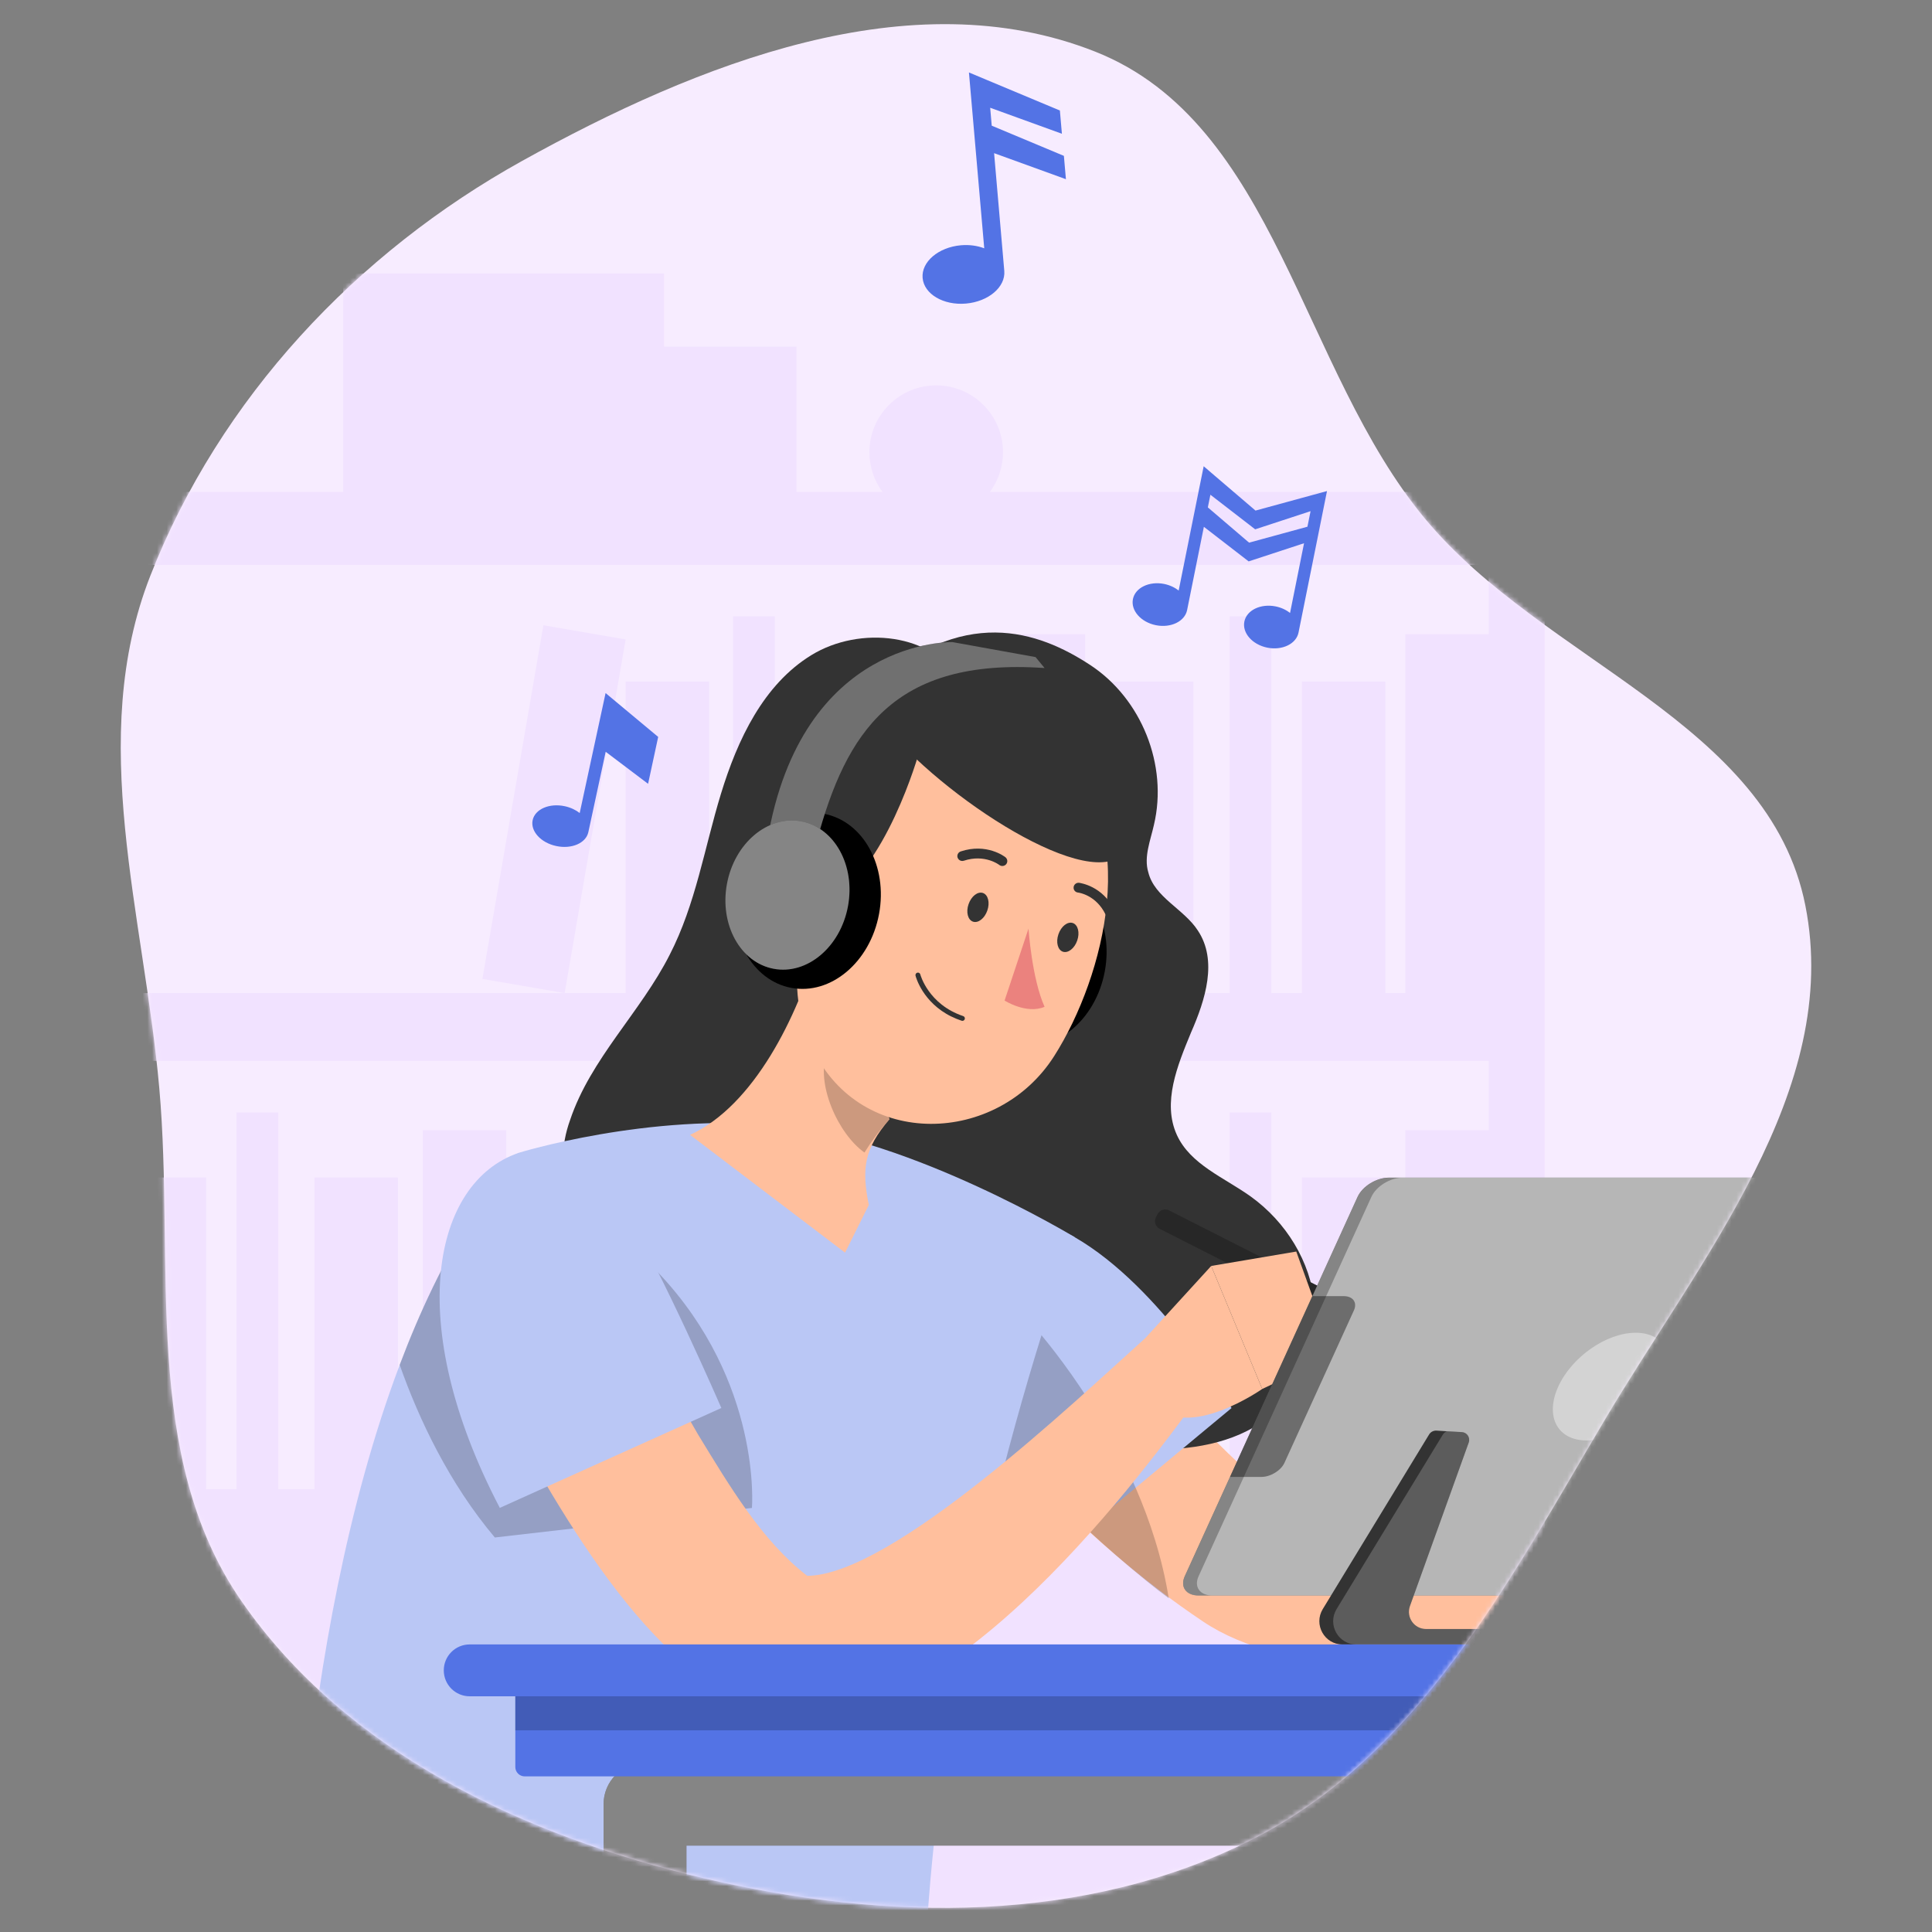 <svg width="400" height="400" viewBox="0 0 400 400" fill="none" xmlns="http://www.w3.org/2000/svg">
<rect x="0" y="0" width="400" height="400" fill="#808080" stroke="none"/>
<path fill-rule="evenodd" clip-rule="evenodd" d="M332.01 294.379C312.37 327.59 293.657 363.379 259.51 380.718C224.598 398.445 183.68 397.805 145.856 388.901C108.681 380.151 71.735 363.006 49.914 331.382C29.212 301.379 36.225 261.907 32.981 225.319C29.782 189.238 17.879 153.055 31.108 119.248C45.516 82.427 73.805 52.339 108.117 33.308C144.389 13.19 188.55 -4.458 226.793 10.71C264.192 25.543 269.253 76.386 295.096 107.466C319.642 136.987 366.286 149.533 373.782 187.487C381.353 225.822 351.955 260.652 332.01 294.379Z" fill="#F7ECFF"/>
<mask id="mask0_3676_2630" style="mask-type:alpha" maskUnits="userSpaceOnUse" x="25" y="5" width="350" height="390">
<path fill-rule="evenodd" clip-rule="evenodd" d="M332.01 294.379C312.37 327.59 293.657 363.379 259.51 380.718C224.598 398.445 183.68 397.805 145.856 388.901C108.681 380.151 71.735 363.006 49.914 331.382C29.212 301.379 36.225 261.907 32.981 225.319C29.782 189.238 17.879 153.055 31.108 119.248C45.516 82.427 73.805 52.339 108.117 33.308C144.389 13.19 188.55 -4.458 226.793 10.71C264.192 25.543 269.253 76.386 295.096 107.466C319.642 136.987 366.286 149.533 373.782 187.487C381.353 225.822 351.955 260.652 332.01 294.379Z" fill="#F7ECFF"/>
</mask>
<g mask="url(#mask0_3676_2630)">
<path fill-rule="evenodd" clip-rule="evenodd" d="M71.07 56.62H137.49V71.78H164.9V101.85H182.714C181.009 99.55 180 96.703 180 93.62C180 85.982 186.192 79.79 193.83 79.79C201.468 79.79 207.66 85.982 207.66 93.62C207.66 96.703 206.651 99.55 204.946 101.85H319.8V516.44H-7.61V101.85L112.61 101.85H71.07V56.62ZM286.82 205.61H290.95V131.31H308.23V116.96H3.97V205.61H129.53V141.1H146.81V205.61H151.78V127.62H160.42V205.61H207.38V131.31H224.66V205.61H229.81V141.1H247.09V205.61H254.59V127.62H263.23V205.61H269.54V141.1H286.82V205.61ZM112.501 129.453L99.879 202.674L116.908 205.609L129.529 132.389L112.501 129.453ZM170.689 201.853L187.558 205.602L201.553 142.628L184.685 138.879L170.689 201.853ZM3.97 219.65H308.23V234H290.95V308.3L286.82 308.3V243.79H269.54V308.3L263.23 308.3V230.31H254.59V308.3L247.09 308.3V243.79H229.81V308.3L182.67 308.3V243.79H165.39V308.3L160.42 308.3V230.31H151.78V308.3H104.83V234H87.55V308.3L82.39 308.3V243.79H65.11V308.3L57.61 308.3V230.31H48.97V308.3L42.67 308.3V243.79H25.39V308.3L21.25 308.3V234H3.97V219.65ZM182.676 235.072L199.705 232.137L212.326 305.357L195.297 308.292L182.676 235.072ZM110.662 245.319L127.531 241.57L141.526 304.544L124.658 308.293L110.662 245.319Z" fill="#F1E2FF"/>
</g>
<mask id="mask1_3676_2630" style="mask-type:alpha" maskUnits="userSpaceOnUse" x="25" y="5" width="350" height="390">
<path fill-rule="evenodd" clip-rule="evenodd" d="M332.01 294.379C312.37 327.59 293.657 363.379 259.51 380.718C224.598 398.445 183.68 397.805 145.856 388.901C108.681 380.151 71.735 363.006 49.914 331.382C29.212 301.379 36.225 261.907 32.981 225.319C29.782 189.238 17.879 153.055 31.108 119.248C45.516 82.427 73.805 52.339 108.117 33.308C144.389 13.19 188.55 -4.458 226.793 10.71C264.192 25.543 269.253 76.386 295.096 107.466C319.642 136.987 366.286 149.534 373.782 187.487C381.353 225.822 351.955 260.652 332.01 294.379Z" fill="#F7ECFF"/>
</mask>
<g mask="url(#mask1_3676_2630)">
<path d="M348.11 738.94H514.49C516.3 738.94 517.76 737.48 517.76 735.67V725.06C517.76 723.25 516.3 721.79 514.49 721.79H356.69V382.11H511.8C515.09 382.11 517.76 379.44 517.76 376.15V364.96H348.11C343.37 364.96 339.53 368.8 339.53 373.54V730.37C339.53 735.11 343.37 738.95 348.11 738.95V738.94Z" fill="#333333"/>
<g opacity="0.3">
<path d="M339.53 373.54V730.35C339.53 735.1 343.36 738.93 348.11 738.93H514.5C516.3 738.93 517.76 737.47 517.76 735.67V725.06C517.76 723.26 516.3 721.77 514.5 721.77H356.69V382.11H511.81C515.1 382.11 517.76 379.42 517.76 376.13V364.95H348.12C343.37 364.95 339.54 368.78 339.54 373.53L339.53 373.54Z" fill="white"/>
</g>
<path opacity="0.2" d="M339.53 373.53V464.53C345.25 465.99 350.97 467.39 356.68 468.73V382.11H511.8C515.09 382.11 517.75 379.42 517.75 376.13V364.95H348.11C343.36 364.95 339.53 368.78 339.53 373.53Z" fill="black"/>
<path d="M208.95 250.87C224.39 268.85 240.24 287.78 257.44 303.9C262.37 308.13 266.52 312.44 272.37 314.35C286.88 318.46 302.84 319.05 318.12 320.03C334.36 320.8 350.95 321.31 367.36 321.65L368.8 337.72C352.06 340.8 335.41 343.01 318.39 344.2C305.47 345.1 292.34 345.54 279.2 344.5C269.41 343.93 257.51 341.4 249.11 335.74C223.16 318.38 203.23 295.11 183.64 271.37L208.96 250.88L208.95 250.87Z" fill="#FFBF9D"/>
<path d="M179.992 142.901C199.208 124.995 215.07 130.698 225.714 137.68C236.358 144.663 241.846 158.438 238.91 170.779C238.196 173.993 236.779 177.42 237.74 180.585C239.018 185.806 245.114 188.178 248.014 192.675C252.125 198.878 249.583 206.95 246.587 213.777C243.753 220.632 240.619 228.269 243.647 234.955C246.433 241.1 253.474 243.8 258.97 247.738C266.244 252.979 271.346 261.185 272.178 269.999C273.01 278.812 269.411 288.205 262.314 293.667C255.406 298.994 246.191 300.259 237.548 300.121C212.159 299.466 187.435 287.084 171.652 267.219C156.058 247.22 149.836 220.145 155.382 195.408L179.992 142.901Z" fill="#333333"/>
<path d="M197.938 139.383C202.674 148.357 194.638 158.765 186.401 164.769C178.318 170.99 168.418 177.851 168.749 188.164C169.014 199.986 183.5 209.67 179.337 220.738C177.876 224.857 173.958 227.799 173.235 232.044C171.946 239.612 181.279 245 183.036 252.517C185.46 262.807 173.063 270.952 171.302 281.289C170.296 287.195 172.673 293.298 172.036 299.268C170.515 311.545 154.585 318.139 143.282 313.174C131.978 308.21 125.626 295.352 125.055 283.099C124.3 270.814 128.283 258.577 132.171 246.893C130.184 251.873 122.279 251.476 119.002 247.309C115.725 243.143 116.209 236.957 118.012 231.946C122.273 219.186 132.645 209.556 138.657 197.664C144.048 187.186 145.845 175.526 149.269 164.333C152.694 153.141 158.058 141.708 168.018 135.617C177.977 129.526 193.293 130.995 198.947 141.265" fill="#333333"/>
<path d="M254.97 291.53L249.42 296.13L235.13 308.02L224.92 316.48L221.09 319.68L195.53 305.1L184.18 298.61C184.18 298.61 186.92 290.32 191.47 280.94C196.64 270.31 204.16 258.21 212.63 255.18C215.8 254.07 219.09 254.21 222.46 256.12C240.53 266.5 254.97 291.51 254.97 291.51V291.53Z" fill="#BAC7F5"/>
<path opacity="0.2" d="M241.99 330.92C240.42 329.75 238.9 328.58 237.44 327.38C233.04 323.81 228.89 320.18 224.92 316.49L221.09 319.69L195.53 305.11L201.76 292.76L212.05 272.35C212.05 272.35 225.91 286.76 235.12 308.03C238.15 315.01 240.67 322.72 241.98 330.93L241.99 330.92Z" fill="black"/>
<path d="M222.47 256.13C222.47 256.13 192.57 335.06 191.22 415.85H60.6C60.6 415.85 60.6 341.26 82.76 282.57C86.93 271.51 91.91 261.01 97.83 251.69C100.72 247.06 103.89 242.68 107.29 238.71C107.29 238.71 134.25 230.33 161.58 233.05C188.88 235.79 222.47 256.12 222.47 256.12V256.13Z" fill="#BAC7F5"/>
<path d="M142.87 234.96L174.96 259.35L179.88 249.47C178.4 242.11 178.81 237.91 184.18 231.71L169.26 195.91C165.17 210.35 156.12 228.92 142.86 234.96H142.87Z" fill="#FFBF9D"/>
<path opacity="0.2" d="M175.34 210.5L184.16 231.69C182.24 233.85 180.5 236.17 178.98 238.62C173.54 234.8 168.75 224.25 171.24 217.79C172.14 215.13 173.53 212.65 175.34 210.49V210.5Z" fill="black"/>
<path d="M228.73 201.13C226.87 211.09 218.75 217.92 210.58 216.4C202.41 214.88 197.29 205.57 199.15 195.62C201.01 185.66 209.13 178.83 217.3 180.35C225.47 181.87 230.59 191.18 228.73 201.13Z" fill="black"/>
<path d="M171.8 171.32C166.09 191.86 161.7 203.6 168.35 217.34C178.35 238.01 206.49 237.14 218.25 218.66C228.84 202.03 236.39 171.24 219.36 156.61C202.58 142.2 177.5 150.77 171.8 171.31V171.32Z" fill="#FFBF9D"/>
<path d="M172.664 134.923L194.597 139.47L191.33 157.046C190.991 156.605 190.603 156.169 190.292 155.733C190.292 155.733 183.32 180.794 171.074 186.66C160.355 167.802 161.643 142.134 172.672 134.938L172.664 134.923Z" fill="#333333"/>
<path d="M158.25 185.41C158.07 191.14 160.57 196.4 163.88 199.76C168.85 204.81 174.92 201.22 176.54 194.68C178 188.8 177.16 179.09 170.73 176.48C164.39 173.91 158.46 178.85 158.25 185.4V185.41Z" fill="#FFBF9D"/>
<path d="M200.53 187.2C199.96 188.84 200.38 190.46 201.45 190.82C202.53 191.18 203.86 190.14 204.42 188.5C204.99 186.86 204.57 185.24 203.5 184.88C202.42 184.52 201.09 185.56 200.53 187.2Z" fill="#333333"/>
<path d="M219.14 193.42C218.57 195.06 218.99 196.68 220.06 197.04C221.13 197.4 222.47 196.36 223.03 194.72C223.6 193.08 223.18 191.46 222.11 191.1C221.03 190.74 219.7 191.78 219.14 193.42Z" fill="#333333"/>
<path d="M212.94 192.26C212.94 192.26 213.64 202.64 216.27 208.45C212.51 210.05 207.99 207.15 207.99 207.15L212.94 192.26Z" fill="#EB827E"/>
<path d="M197 210.47C197.64 210.79 198.34 211.08 199.09 211.33C199.36 211.42 199.65 211.28 199.74 211.01C199.83 210.74 199.68 210.45 199.42 210.37C192.19 207.94 190.55 201.8 190.54 201.74C190.47 201.47 190.19 201.31 189.92 201.38C189.65 201.45 189.48 201.73 189.55 202C189.61 202.25 191.02 207.55 197 210.48V210.47Z" fill="#333333"/>
<path d="M198.543 177.993C198.808 178.233 199.189 178.319 199.554 178.204C203.882 176.77 206.867 179.051 206.89 179.079C207.334 179.421 207.976 179.352 208.329 178.911C208.681 178.47 208.6 177.834 208.168 177.485C208.017 177.359 204.282 174.493 198.91 176.278C198.371 176.459 198.085 177.033 198.259 177.56C198.315 177.731 198.42 177.875 198.543 177.993Z" fill="#333333"/>
<path d="M229.682 189.91C229.872 189.941 230.071 189.904 230.263 189.817C230.771 189.57 230.984 188.958 230.737 188.451C228.288 183.391 223.635 182.826 223.426 182.771C222.866 182.708 222.356 183.105 222.282 183.659C222.207 184.213 222.603 184.722 223.154 184.787C223.35 184.805 226.93 185.292 228.897 189.344C229.048 189.662 229.35 189.866 229.679 189.901L229.682 189.91Z" fill="#333333"/>
<path d="M357.4 320.81L379.19 320.93L367.37 345.84C367.37 345.84 348.88 341.61 350.12 331.52L357.4 320.81Z" fill="#FFBF9D"/>
<path d="M393.21 332L382.48 352.14L367.37 345.85L379.19 320.94L393.21 332Z" fill="#FFBF9D"/>
<path d="M188 155.5C204.42 171.75 234.651 188.558 234.233 171.19C233.773 147.809 216.263 127.53 188.814 135.347C178.391 141.259 184.601 158.765 188 155.5Z" fill="#333333"/>
<path d="M283.84 276.61L240.11 254.42C239.23 253.98 238.88 252.9 239.33 252.03L239.66 251.38C240.1 250.5 241.18 250.15 242.05 250.6L285.78 272.79L288.9 276.58L283.84 276.61Z" fill="#272727"/>
<path d="M236.07 278.19L250.77 262.1L261.33 287.57C261.33 287.57 245.8 298.45 239.14 290.77L236.07 278.19Z" fill="#FFBF9D"/>
<path d="M268.38 259.12L276.13 280.58L261.33 287.57L250.77 262.1L268.38 259.12Z" fill="#FFBF9D"/>
<path d="M181.99 189.26C180.13 199.22 172.01 206.05 163.84 204.53C155.67 203.01 150.55 193.7 152.41 183.75C154.27 173.79 162.39 166.96 170.56 168.48C178.73 170 183.85 179.31 181.99 189.26Z" fill="black"/>
<path d="M169.14 174C175.17 151.83 184.81 136.11 216.27 138.31L214.4 136.04L197.21 132.94C197.21 132.94 165.95 131.94 158.87 174H169.14Z" fill="#333333"/>
<path opacity="0.3" d="M169.14 174C175.17 151.83 184.81 136.11 216.27 138.31L214.4 136.04L197.21 132.94C197.21 132.94 165.95 131.94 158.87 174H169.14Z" fill="white"/>
<path d="M175.56 187.65C173.99 196.08 167.1 201.87 160.19 200.58C153.27 199.29 148.94 191.41 150.51 182.98C152.08 174.55 158.97 168.76 165.88 170.05C172.8 171.34 177.13 179.22 175.56 187.65Z" fill="#333333"/>
<path opacity="0.4" d="M175.56 187.65C173.99 196.08 167.1 201.87 160.19 200.58C153.27 199.29 148.94 191.41 150.51 182.98C152.08 174.55 158.97 168.76 165.88 170.05C172.8 171.34 177.13 179.22 175.56 187.65Z" fill="white"/>
<path opacity="0.2" d="M155.68 312.2L102.45 318.32C93.02 307.14 86.75 293.91 82.75 282.58C86.92 271.52 91.9 261.02 97.82 251.7C110.23 250.44 125.44 252.04 136.3 263.51C157.83 286.24 155.68 312.2 155.68 312.2Z" fill="black"/>
<path d="M122.3 254.5C129.03 268.62 136.57 283.41 144.49 296.94C151.02 307.63 157.78 319.07 167.13 326.26C184.79 326.1 222.59 290.1 236.95 277.2L249.3 287.58C232.32 311.24 194.89 359.16 162.35 355.18C136.1 350.44 115.85 312.51 103.88 291.23C99.88 283.49 96.05 275.99 92.52 267.73L122.28 254.49L122.3 254.5Z" fill="#FFBF9D"/>
<path d="M107.29 238.72C89.73 244.8 83.4 273.75 103.48 312.19L149.35 291.51C149.35 291.51 136.7 262.45 129.89 251.8C123.08 241.15 107.3 238.72 107.3 238.72H107.29Z" fill="#BAC7F5"/>
<path d="M418.44 247.8L382.66 326.35C381.66 328.55 378.76 330.33 376.19 330.33H248.14C245.57 330.33 244.29 328.55 245.29 326.35L281.07 247.8C282.07 245.6 284.97 243.82 287.54 243.82H415.59C418.16 243.82 419.44 245.6 418.44 247.8Z" fill="#333333"/>
<path opacity="0.4" d="M418.44 247.81L382.66 326.36C381.66 328.56 378.76 330.34 376.19 330.34H248.14C245.57 330.34 244.29 328.56 245.29 326.36L281.07 247.81C282.07 245.61 284.97 243.83 287.54 243.83H415.59C418.16 243.83 419.44 245.61 418.44 247.81Z" fill="white"/>
<path opacity="0.4" d="M418.44 247.8L382.66 326.35C381.66 328.55 378.76 330.33 376.19 330.33H251C248.43 330.33 247.15 328.55 248.15 326.35L283.93 247.8C284.93 245.6 287.83 243.82 290.4 243.82H415.59C418.16 243.82 419.44 245.6 418.44 247.8Z" fill="white"/>
<path opacity="0.4" d="M344.52 287.08C341.71 293.24 334.54 298.23 328.49 298.23C322.44 298.23 319.82 293.24 322.62 287.08C325.43 280.92 332.6 275.93 338.65 275.93C344.7 275.93 347.32 280.92 344.52 287.08Z" fill="white"/>
<path opacity="0.4" d="M280.31 271.31L265.94 302.85C265.21 304.46 263.06 305.78 261.15 305.78H254.66L271.71 268.35H278.2C280.12 268.35 281.06 269.67 280.31 271.31Z" fill="black"/>
<path d="M319.78 340.47H277.95C274.21 340.47 271.92 336.35 273.86 333.15L295.9 296.96C296.21 296.47 296.79 296.16 297.39 296.19L299.56 296.33L302.65 296.5C303.74 296.56 304.45 297.64 304.08 298.67L291.9 332.55C291.1 334.84 292.79 337.27 295.24 337.27H315.91C316.82 337.27 317.65 337.7 318.2 338.41L319.77 340.47H319.78Z" fill="#333333"/>
<path opacity="0.2" d="M319.78 340.47H280.81C277.07 340.47 274.78 336.35 276.72 333.15L298.76 296.96C298.96 296.67 299.25 296.45 299.56 296.33L302.65 296.5C303.74 296.56 304.45 297.64 304.08 298.67L291.9 332.55C291.1 334.84 292.79 337.27 295.24 337.27H315.91C316.82 337.27 317.65 337.7 318.2 338.41L319.77 340.47H319.78Z" fill="white"/>
<path d="M382.68 340.47H340.85C337.11 340.47 334.82 336.35 336.76 333.15L358.8 296.96C359.11 296.47 359.69 296.16 360.29 296.19L362.46 296.33L365.55 296.5C366.64 296.56 367.35 297.64 366.98 298.67L354.8 332.55C354 334.84 355.69 337.27 358.14 337.27H378.81C379.72 337.27 380.55 337.7 381.1 338.41L382.67 340.47H382.68Z" fill="#333333"/>
<path opacity="0.2" d="M382.68 340.47H343.71C339.97 340.47 337.68 336.35 339.62 333.15L361.66 296.96C361.86 296.67 362.15 296.45 362.46 296.33L365.55 296.5C366.64 296.56 367.35 297.64 366.98 298.67L354.8 332.55C354 334.84 355.69 337.27 358.14 337.27H378.81C379.72 337.27 380.55 337.7 381.1 338.41L382.67 340.47H382.68Z" fill="white"/>
<path d="M133.54 738.94H299.92C301.73 738.94 303.19 737.48 303.19 735.67V725.06C303.19 723.25 301.73 721.79 299.92 721.79H142.12V382.11H297.23C300.52 382.11 303.19 379.44 303.19 376.15V364.96H133.54C128.8 364.96 124.96 368.8 124.96 373.54V730.37C124.96 735.11 128.8 738.95 133.54 738.95V738.94Z" fill="#333333"/>
<g opacity="0.4">
<path d="M133.54 738.94H299.92C301.73 738.94 303.19 737.48 303.19 735.67V725.06C303.19 723.25 301.73 721.79 299.92 721.79H142.12V382.11H297.23C300.52 382.11 303.19 379.44 303.19 376.15V364.96H133.54C128.8 364.96 124.96 368.8 124.96 373.54V730.37C124.96 735.11 128.8 738.95 133.54 738.95V738.94Z" fill="white"/>
</g>
<path d="M554.45 367.78L108.63 367.78C107.56 367.78 106.69 366.91 106.69 365.84V348.72L556.39 348.72V365.84C556.39 366.91 555.52 367.78 554.45 367.78Z" fill="#5373E5"/>
<path opacity="0.2" d="M106.68 358.25L556.39 358.25V348.72L106.68 348.72V358.25Z" fill="black"/>
<path d="M97.25 351.2H565.82C568.79 351.2 571.19 348.8 571.19 345.83C571.19 342.86 568.79 340.46 565.82 340.46H97.25C94.28 340.46 91.88 342.86 91.88 345.83C91.88 348.8 94.28 351.2 97.25 351.2Z" fill="#5373E5"/>
</g>
<path d="M136.28 152.58L127.63 145.37L125.38 143.49L120.02 168.33C119.19 167.68 118.14 167.18 116.94 166.92C113.75 166.23 110.77 167.52 110.28 169.8C109.79 172.08 111.97 174.48 115.16 175.16C118.34 175.85 121.32 174.56 121.81 172.29L125.4 155.65L134.18 162.28L136.27 152.57L136.28 152.58Z" fill="#5373E5"/>
<path d="M219.857 27.71L219.437 22.88L204.497 16.63L200.607 15L201.427 24.4L202.997 42.44L203.777 51.41C202.367 50.87 200.707 50.63 198.947 50.78C194.277 51.19 190.727 54.22 191.017 57.55C191.307 60.88 195.327 63.26 199.997 62.85C204.657 62.44 208.207 59.42 207.927 56.09L206.717 42.12L205.817 31.71L220.687 37.1L220.267 32.27L205.327 26.02L205.007 22.31L219.877 27.7L219.857 27.71Z" fill="#5373E5"/>
<path d="M268.85 130.94L272.75 111.58L274.74 101.67L272.02 102.41L259.94 105.71L251.4 98.41L249.21 96.53L247.87 103.17L245.22 116.35L244.03 122.27C243.23 121.63 242.2 121.14 241.03 120.9C237.93 120.28 235.03 121.68 234.56 124.04C234.09 126.4 236.21 128.81 239.31 129.44C242.41 130.06 245.3 128.66 245.78 126.31L249.25 109.07L258.52 116.23L269.99 112.47L268.28 120.99L267.09 126.91C266.29 126.27 265.26 125.78 264.1 125.55C261 124.93 258.1 126.33 257.63 128.69C257.16 131.05 259.28 133.46 262.38 134.09C265.48 134.71 268.38 133.31 268.85 130.95V130.94ZM270.69 109.05L258.61 112.35L250.07 105.05L250.6 102.43L259.87 109.59L271.34 105.83L270.69 109.05Z" fill="#5373E5"/>
</svg>

